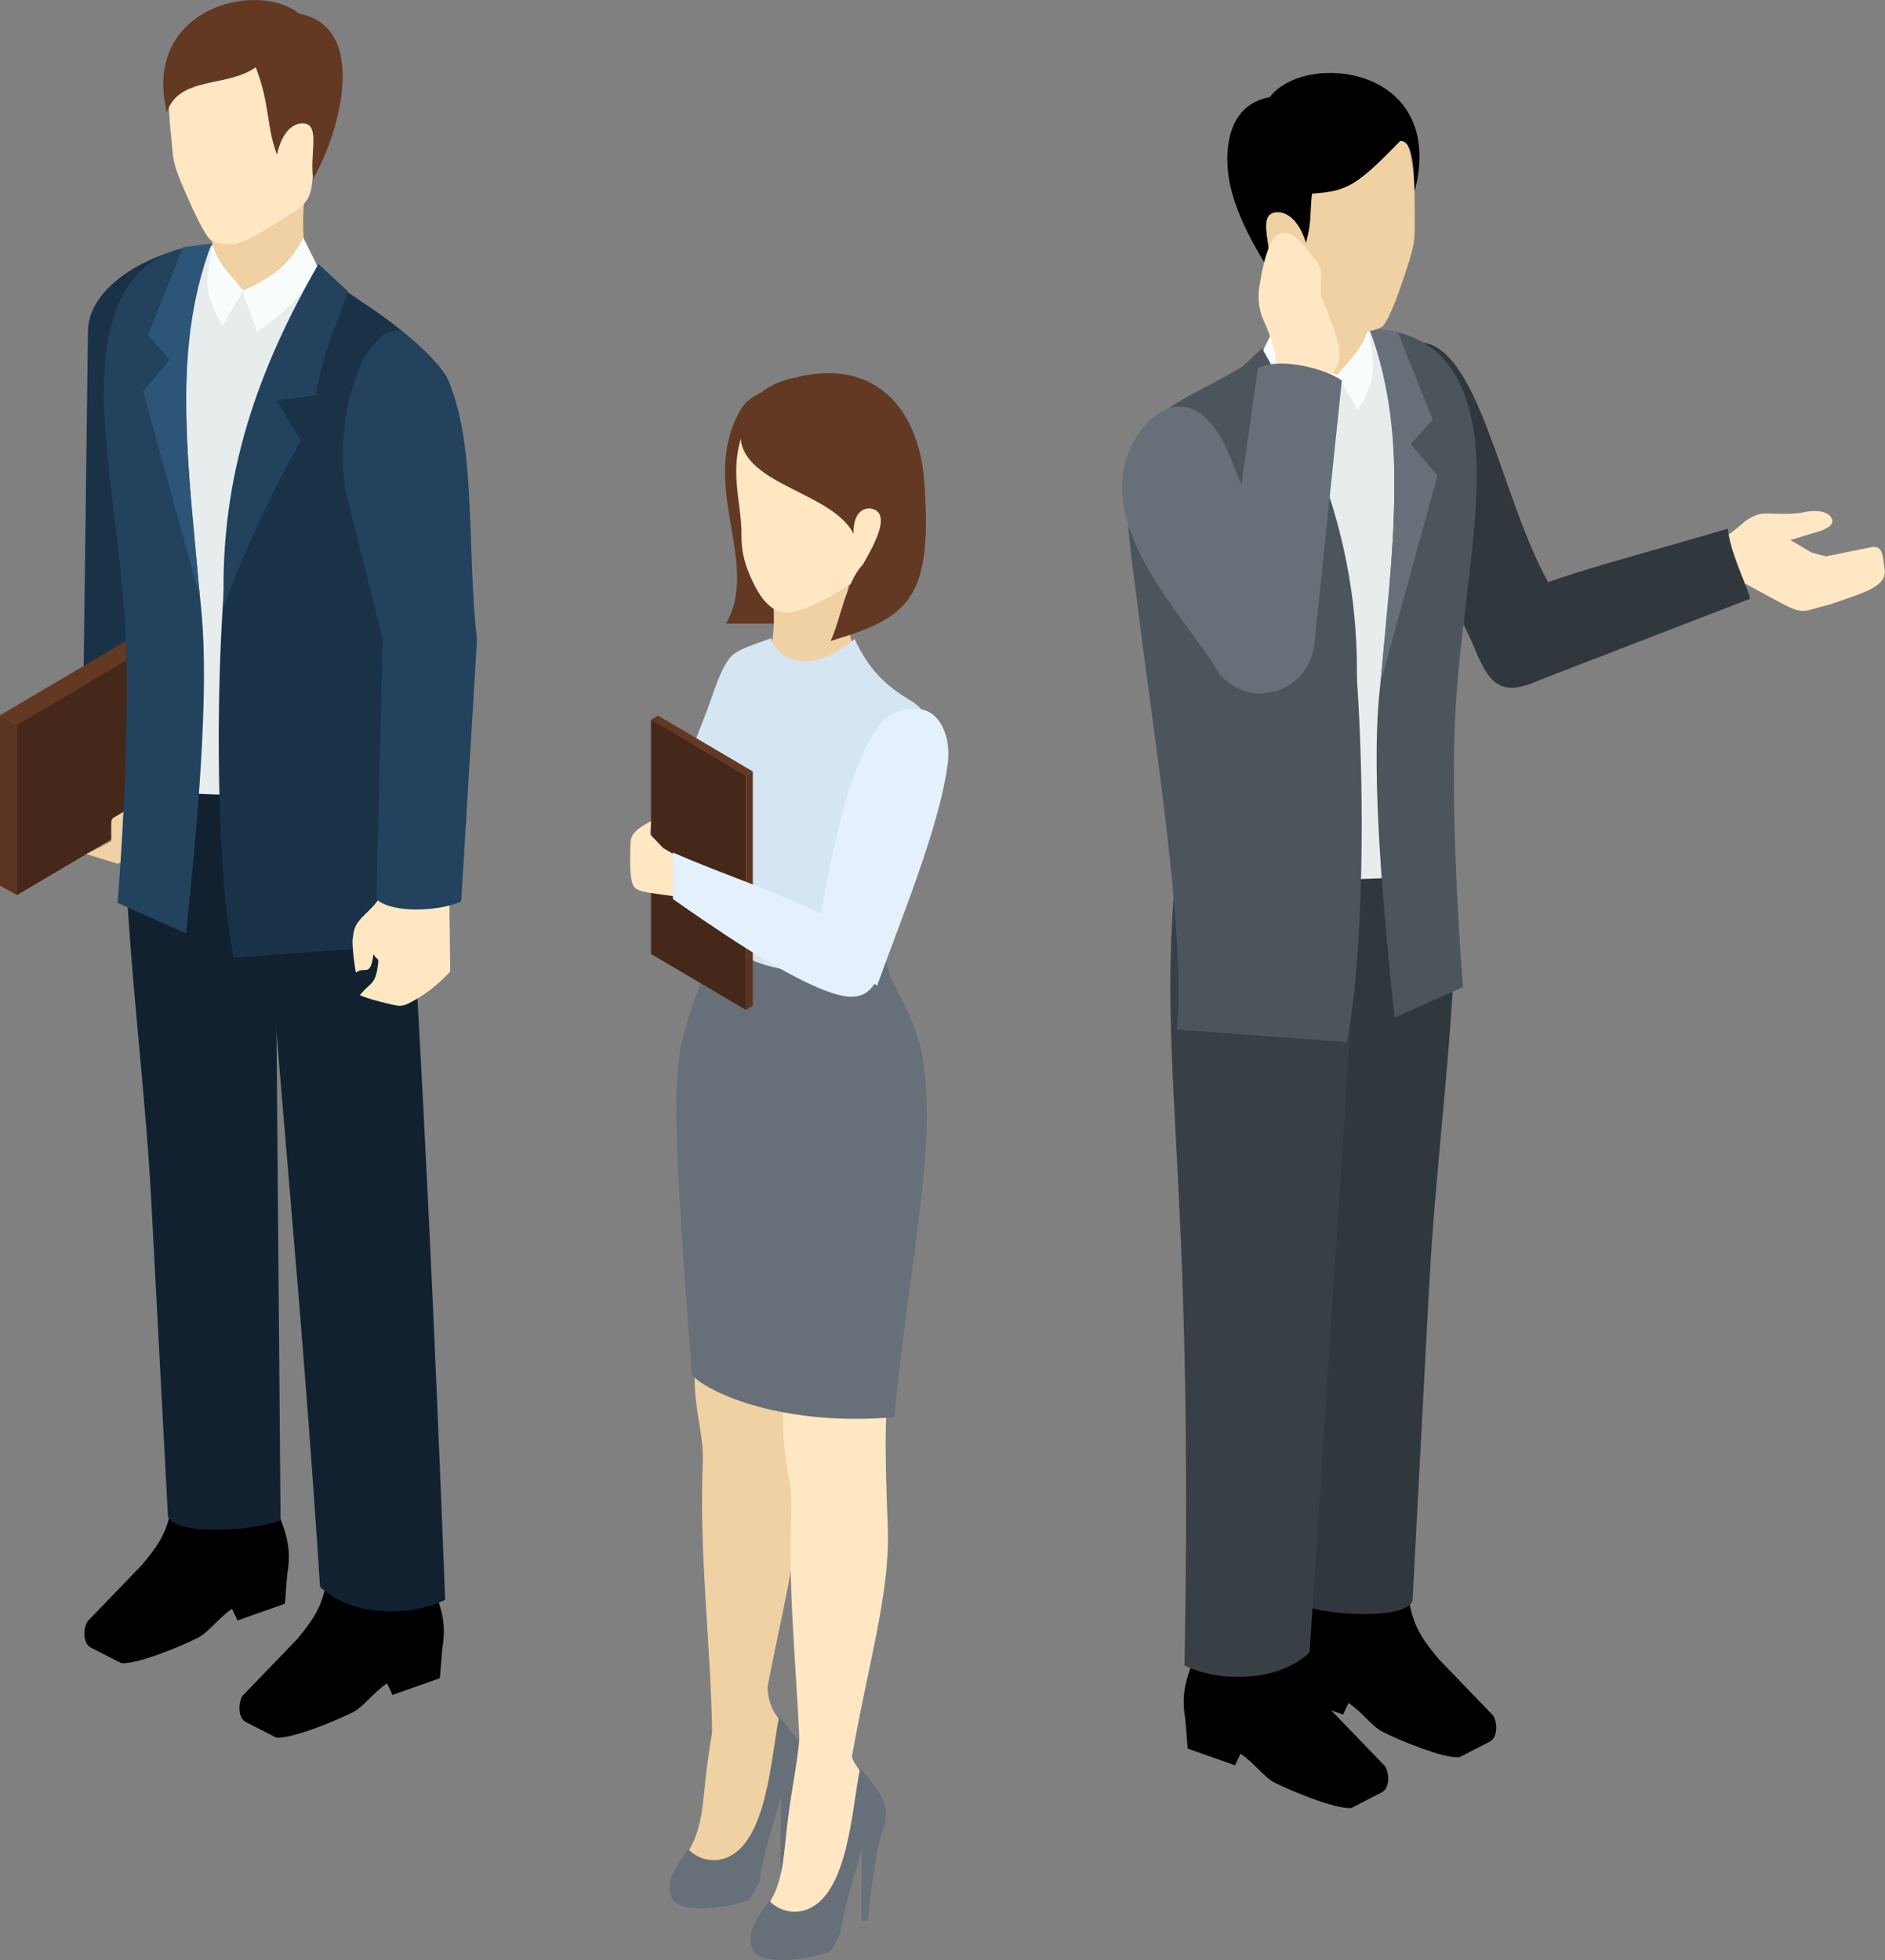 <?xml version="1.0" encoding="UTF-8"?>
<svg id="_レイヤー_1" data-name="レイヤー 1" xmlns="http://www.w3.org/2000/svg" viewBox="0 0 135.24 140.61">
  <rect x="0" y="0" width="135.24" height="140.61" fill="#808080" stroke="none"/>
  <defs>
    <style>
      .cls-1 {
        fill: #f9fcfc;
      }

      .cls-1, .cls-2, .cls-3, .cls-4, .cls-5, .cls-6, .cls-7, .cls-8, .cls-9, .cls-10, .cls-11, .cls-12, .cls-13, .cls-14, .cls-15, .cls-16, .cls-17, .cls-18, .cls-19 {
        fill-rule: evenodd;
      }

      .cls-2 {
        fill: #394045;
      }

      .cls-3 {
        fill: #2d5578;
      }

      .cls-4 {
        fill: #5c3522;
      }

      .cls-5 {
        fill: #4c555c;
      }

      .cls-6 {
        fill: #633923;
      }

      .cls-7 {
        fill: #193247;
      }

      .cls-8 {
        fill: #1a3247;
      }

      .cls-9 {
        fill: #452819;
      }

      .cls-10 {
        fill: #112130;
      }

      .cls-11 {
        fill: #22425e;
      }

      .cls-12 {
        fill: #d5e5f2;
      }

      .cls-13 {
        fill: #30373d;
      }

      .cls-14 {
        fill: #e4f1fc;
      }

      .cls-15 {
        fill: #f0d1a3;
      }

      .cls-16 {
        fill: #ffe7c4;
      }

      .cls-17 {
        fill: #e7eced;
      }

      .cls-18 {
        fill: #677078;
      }
    </style>
  </defs>
  <g>
    <path class="cls-19" d="m12.41,107.43c-.3,2.16-.75,3.07-2.24,4.84l-3.79,3.93c-.36.27-.55,1.62.13,1.98l2.18,1.12c1.14.12,4.49-1.29,5.53-1.83.76-.39,1.48-1.44,2.43-2.06l.39.83,3.4-1.2.17-2.13c.49-2.69-.71-3.83-1-5.72l-7.21.24Z"/>
    <path class="cls-19" d="m23.53,112.77c-.3,2.16-.75,3.07-2.24,4.84l-3.79,3.93c-.36.27-.55,1.62.13,1.98l2.18,1.12c1.14.12,4.49-1.29,5.53-1.83.76-.39,1.48-1.44,2.43-2.06l.39.83,3.4-1.2.17-2.13c.49-2.69-.71-3.83-1-5.72l-7.21.24Z"/>
    <path class="cls-10" d="m29.12,57.45c1.3,21.17,1.99,36.11,2.82,57.31-2.6,1.3-6.87,1.14-8.98-.94-1.37-21.36-3.03-36.52-4.51-57.87l10.67,1.5Z"/>
    <path class="cls-10" d="m9.77,52.3c-.27,2.81-.9,5.61-.81,8.43.27,8.54,1.45,17.02,1.9,25.55l1.19,22.51c.42,1.31,5.91,1.12,8.08.26l-.37-44.2-.55-10-9.44-2.56Z"/>
    <path class="cls-8" d="m15.64,17.35c-.22.1-.43.19-.65.2-3.25.14-8.64,2.58-8.68,6.21l-.42,32.87c1.82-.26,4.39-.97,6.04-1.64l3.37-31.31.34-6.34Z"/>
    <g>
      <polygon class="cls-4" points="0 51.31 1.22 52 1.22 64.21 0 63.53 0 51.31"/>
      <polygon class="cls-6" points="0 51.31 16.42 41.63 17.65 42.32 1.23 52.01 0 51.31"/>
      <polygon class="cls-9" points="1.21 52 17.63 42.31 17.63 54.52 1.21 64.21 1.21 52"/>
    </g>
    <path class="cls-15" d="m7.98,59.29v1.06l-1.79.91,2.22.69,1.72-.52c.02-.61.06-1.85-.03-2.71-.07-.68-.14-1.19-.61-.89l-.87.55c-.61.38-.64.22-.64.9Z"/>
    <path class="cls-17" d="m15.24,17.55c-3.33,2.51-3.77,11.94-4.62,16.14l.9,23.15,11.65.45-.07-37.74-.77-1.05-4.96,2.39-1.03-.96-1.09-2.39Z"/>
    <g>
      <path class="cls-15" d="m21.96,13.05c-.31,2.48-.26,3.77.03,6.25l-4.14,1.72-2.39-.47c-.1-1.6-.21-3.16-.37-4.75l6.86-2.74Z"/>
      <g>
        <path class="cls-16" d="m12.26,9.54c.22,2.16-.02,1.94,1.5,5.3.46,1.01,1.1,2.25,1.42,2.43.42.24,1.38.29,1.88.18,1-.23,3.02-1.64,3.76-2.09,1.64-1,1.49-1.48,1.7-3.53l.67-2.96-.98-5.73c-3.51-.8-6.58-1.29-8.16-.56-1.58.72-2.24,2.73-1.8,6.96Z"/>
        <path class="cls-6" d="m21.45.98c5,.93,2.99,8.41,1.02,11.86-.24-1.67.39-3.49-.39-3.91-.44-.23-1.71-.13-2.21,2.17-.79-2.17-.48-3.55-1.52-6.28-2.04,1.48-5.49.61-6.38,3.23C10.15.59,18.45-1.47,21.45.98Z"/>
      </g>
    </g>
    <path class="cls-1" d="m21.76,17.04c-1.12,2.39-3.05,3.2-4.37,3.83l1.05,2.93c3.28-2.29,3.68-3.51,4.28-4.82l-.96-1.94Z"/>
    <path class="cls-1" d="m15.25,17.52c.35,1.31,1.1,2.01,2.21,3.32-.5.85-1,1.7-1.5,2.54-1.07-1.94-1.23-2.61-.94-4.52l.23-1.34Z"/>
    <path class="cls-11" d="m15.11,17.55c-4.36.13-6.36,2.59-7.22,6.17-1.33,5.53.75,13.79,1.11,21.65.27,5.71-.11,13.64-.56,19.4l4.91,2.19c.8-7.64,1.67-17.11,1.1-23.11-.74-7.8-2.33-19.81.65-26.29Z"/>
    <path class="cls-7" d="m28.95,67.8l-12.18.9c-1.64-7.79-1.49-29.87,1.04-37.95,1.25-3.99,2.44-6.73,5.1-10.57l.1-.26c.13.33-.16-1.01.08-.64.65,1,2.28,1.95,3.8,3,2.35,1.63,4.75,3.76,5.3,5.08,1.51,3.64-4.22,29.98-3.25,40.43Z"/>
    <path class="cls-11" d="m22.85,18.94c-4.26,7.41-7.11,15.08-6.79,24.56,1.54-4.17,3.38-8.05,5.51-11.91l-1.71-2.86,2.79-.38c.42-2.73,1.42-4.88,2.32-7.44l-2.12-1.97Z"/>
    <g>
      <path class="cls-16" d="m27.52,63.87c-.46.93-.76,1.15-1.43,1.82-.68.67-.69.99-.79,1.66-.06.41.17,2.29.24,2.41.7-.5,1.01.41,1.26-1.32.23.47.38.21.33.65-.19,1.66-.57,1.33-1.31,2.3.38.17,1.16.41,2.08.62.74.17.91.24,1.58-.12.96-.52,1.76-1.07,2.82-2.2l-.06-5.17-4.73-.64Z"/>
      <path class="cls-11" d="m28.94,23.83c1.56,1.28,2.88,2.62,3.26,3.54,1.99,4.81,1.27,11.74,2.02,18.57l-1.13,18.72c-1.52.71-4.9.89-6.09-.15l.45-18.72-2.72-10.8c-.76-6.97,2.11-12.05,4.21-11.17Z"/>
    </g>
    <path class="cls-3" d="m15.2,17.47l-2.07.26-2.52,6.33,1.58,1.75-1.92,2.26,4.06,14.77c-.63-8.36-2.22-17.36.86-25.37Z"/>
  </g>
  <g>
    <path class="cls-15" d="m51.85,70.96h-.9l.15,8.27c-.24,4.79-1.12,14.2-1.26,18.95-.09,3.05.68,4.57.58,6.84-.27,6.46.57,12.8.68,19.47l2.93,2.82c1.37-10.06,3.54-15.54,3.31-21.31-.39-9.61,0-9.46,1.04-15.46,1.59-9.25.46-2.68.14-6.36-.24-2.81-.75-6.4-3.06-13.53l-3.61.3Z"/>
    <path class="cls-15" d="m51.59,120.37c-.11,1.85-.47,3.62-.72,5.28-.44,3.01-.35,4.44-.97,6.1-.3.8-.76,1.43-1.54,2.73,0,0,2.14,1.15,2.38,1.19.25.04,3.57-.88,3.57-.88,0,0,1.54-5.46,1.54-5.78,0-3.58,1.93-3.2-.12-5.91-.91-1.2-.66-2.85-.62-4.27l-3.54,1.54Z"/>
    <path class="cls-18" d="m49.39,132.64c-1.26,1.65-1.63,2.58-1.17,3.56.26.54,1.36.77,2.6.68,1.25-.09,2.56-.41,2.96-.65.09-.05.7-1.24.7-1.24.32-2.16.98-4,1.54-6.11l-.02,5.2.47-.05c.14-1.86.47-4.05.81-5.64.13-.64.43-1.25.47-1.6.17-1.53-.98-2.55-1.85-3.67-.58,2.82-.83,8.75-3.62,10.07-.95.45-2.12.27-2.89-.53Z"/>
    <path class="cls-16" d="m58.2,74.34h-.9l.15,8.27c-.24,4.79-1.12,14.2-1.26,18.95-.09,3.05.68,4.57.58,6.84-.28,6.46.57,12.8.68,19.47l2.93,2.82c1.37-10.05,3.54-15.54,3.31-21.31-.39-9.61,0-9.46,1.04-15.46,1.59-9.25.46-2.68.14-6.36-.24-2.81-.75-6.4-3.06-13.53l-3.61.3Z"/>
    <path class="cls-6" d="m58.09,27.52c-2.5.1-4.24.64-4.95,1.86-3.1,5.38,1.47,10.99-1.05,15.35h5.08l4.89-10.04-3.98-7.17Z"/>
    <path class="cls-15" d="m61.35,39.74c-.18,1.2-1.26,3.93.01,6.96l-4.28,3.26-2.04-1.91c.55-2.58.67-4.13.16-6.44l6.14-1.86Z"/>
    <path class="cls-16" d="m53.95,29.54c-2.01,3.75-.72,6.04-.75,8.93-.02,1.53.53,2.71.96,3.56.62,1.21,1.27,1.75,2.03,1.9,1.45.29,7.06-2.85,7.31-4.82l.94-7.62-10.49-1.96Z"/>
    <path class="cls-6" d="m61.24,38.31c-.05-1.67.83-1.89,1.23-1.83,1.63.27.1,2.85-.56,4.01-1.26,1.34-1.61,3.99-2.32,5.49,5.56-1.67,7.38-2.91,6.71-11.57-.37-4.74-3.26-8.88-9.35-7.3-1.35.26-3.2,1.12-3.72,3.25-1.07,4.39,6.35,4.65,8.02,7.95Z"/>
    <path class="cls-12" d="m61.31,45.83c1,2.14,2.15,3.31,4.02,4.42,3.47,2.06,1.03,8.41-.65,12.61-.96,2.39-1.1,4.23-1.1,5.67,0,1-.03,1.78.44,2.7,6.84,13.41-9.02,23.76-12.86,14.13-1.09-2.74-2.87-7.1-.84-13.48.7-2.19,1.09-3.78,1-4.83-.08-.94-.36-2.08-1.18-4.34-1.2-1.65-1.6-3.44-1.55-4.9.07-2.03,1.26-4.47,2.2-7.03.55-1.5.89-2.73,1.59-3.61.49-.61,1.92-1,2.95-1.39.48,1.69,3.05,2.59,6,.04Z"/>
    <path class="cls-18" d="m63.58,68.54c0,1,.42,1.78.89,2.7.72,1.42,1.52,3.1,1.77,4.86.92,6.35-.86,13.57-2.09,25.56-7.87.67-13.24-1.67-14.51-3.03-1.59-20.71-1.36-22.12-.08-26.14.7-2.19,1.84-4.38,1.75-5.43,2.81,3.01,8.24,3.37,12.27,1.48Z"/>
    <g>
      <polygon class="cls-4" points="54.01 55.34 53.51 55.62 53.51 72.44 54.01 72.16 54.01 55.34"/>
      <polygon class="cls-6" points="54.01 55.34 47.21 51.33 46.71 51.62 53.51 55.63 54.01 55.34"/>
      <polygon class="cls-9" points="53.51 55.62 46.71 51.61 46.71 68.43 53.51 72.44 53.51 55.62"/>
    </g>
    <path class="cls-14" d="m63.4,51.67c-2.88,3.15-4.07,11.94-4.98,16.3l4.51,2.73c1.6-4.48,4.52-11.47,5.07-15.97.22-1.77-.46-3.45-1.71-3.8-.92-.26-2.26.06-2.89.75Z"/>
    <path class="cls-16" d="m49.54,61.99l-1.95-1.15-.95-.99.07-.95c-.57.32-1.44.74-1.47,1.49-.04.98-.1,2.77.24,3.21.35.46,1.2.41,4.12.88l-.06-2.5Z"/>
    <path class="cls-14" d="m48.28,61.15c3.68,1.62,7.52,2.82,10.89,4.53,1.47.74,2.86,1.68,4.38,2.57-.69,3.47-2,3.68-4.28,2.83-3.22-1.19-8.25-4.66-10.99-6.59v-3.34Z"/>
    <path class="cls-16" d="m57.4,124.08c-.11,1.85-.47,3.62-.72,5.28-.44,3.01-.35,4.44-.97,6.1-.3.8-.76,1.43-1.54,2.73,0,0,2.14,1.16,2.38,1.19.25.04,3.57-.88,3.57-.88,0,0,1.54-5.46,1.54-5.78,0-3.58,1.93-3.2-.12-5.91-.91-1.2-.66-2.85-.62-4.27l-3.54,1.54Z"/>
    <path class="cls-18" d="m55.2,136.35c-1.26,1.65-1.63,2.58-1.17,3.56.26.54,1.36.77,2.6.68,1.25-.09,2.56-.41,2.96-.65.09-.05.7-1.24.7-1.24.32-2.16.98-4,1.54-6.11l-.02,5.2.47-.05c.14-1.86.47-4.05.81-5.64.13-.64.43-1.25.47-1.6.17-1.53-.98-2.55-1.85-3.68-.58,2.82-.83,8.75-3.62,10.07-.95.45-2.12.27-2.89-.53Z"/>
  </g>
  <g>
    <path class="cls-19" d="m100.99,114.18c.3,2.16.75,3.07,2.24,4.84l3.79,3.93c.36.27.55,1.62-.13,1.98l-2.18,1.12c-1.14.12-4.49-1.29-5.53-1.83-.76-.39-1.48-1.44-2.43-2.06l-.39.83-3.4-1.2-.16-2.13c-.49-2.69.71-3.83,1-5.72l7.21.24Z"/>
    <path class="cls-19" d="m93.24,117.82c.3,2.16.75,3.07,2.24,4.84l3.79,3.93c.36.27.55,1.62-.13,1.98l-2.18,1.12c-1.14.12-4.49-1.29-5.53-1.83-.76-.39-1.48-1.44-2.43-2.06l-.39.83-3.4-1.2-.17-2.13c-.49-2.69.71-3.83,1-5.72l7.21.24Z"/>
    <path class="cls-16" d="m126.04,36.94c.74-.25,1.46.05,3.15-.15,1.24-.29,1.91-.06,2.16.29.19.28.25.62-.7.99l-2.2.67,1.53.9,1.03.27,3.06-.62c.97-.26.98.35,1.13,1.43.32,1.43-1.75,1.85-3.87,2.63-1.92.45-1.86.82-3.56-.1l-2.65-1.43-1.9.79-1.39-3.57c.5-.13,1.43-.29,1.88-.52,1.02-.54,1.36-1.25,2.32-1.57Z"/>
    <path class="cls-13" d="m123.96,37.92c.2,1.81,1.32,3.91,1.6,5.03l-15.07,5.82c-2.98,1.36-3.72.17-4.86-2.66l-6.57-13.9c1.63-1.24,1.73-7.7,2.74-7.67,4.3.12,5.85,11.09,9.27,17.22,3.33-1.19,9.08-2.68,12.89-3.84Z"/>
    <path class="cls-13" d="m103.62,58.35c.27,2.81.9,5.61.81,8.43-.27,8.54-1.45,17.02-1.9,25.55l-1.19,22.51c-.42,1.31-5.91,1.12-8.08.26l.37-44.2.55-10,9.44-2.56Z"/>
    <path class="cls-2" d="m84.27,63.5c-1.15,13.81,1.39,20.33.71,55.96,2.6,1.3,6.87,1.14,8.98-.94l3.68-56.37-13.38,1.35Z"/>
    <path class="cls-17" d="m98.16,23.6c3.33,2.51,3.77,11.94,4.62,16.14l-.9,23.15-11.65.45.07-37.74.77-1.05,4.96,2.39,1.03-.96,1.09-2.39Z"/>
    <path class="cls-15" d="m91.44,19.1c.31,2.48.26,3.77-.03,6.25l4.14,1.72,2.39-.47c.1-1.6.21-3.16.37-4.75l-6.86-2.74Z"/>
    <path class="cls-1" d="m91.63,23.09c1.12,2.39,3.05,3.2,4.37,3.83l-1.05,2.93c-3.28-2.29-3.68-3.51-4.28-4.82l.96-1.94Z"/>
    <path class="cls-1" d="m98.15,23.57c-.35,1.31-1.1,2.01-2.21,3.32.5.85,1,1.7,1.5,2.54,1.07-1.94,1.23-2.61.94-4.52l-.23-1.34Z"/>
    <path class="cls-5" d="m98.29,23.59c4.36.13,6.36,2.59,7.22,6.17,1.33,5.53-.74,13.79-1.11,21.65-.27,5.71.11,13.64.56,19.4l-4.91,2.19c-.8-7.64-1.67-17.11-1.1-23.11.74-7.79,2.33-19.81-.65-26.29Z"/>
    <path class="cls-5" d="m84.44,73.85l12.18.9c1.64-7.79,1.49-29.87-1.04-37.95-1.25-3.99-2.44-6.73-5.1-10.56l-.1-.26c-.13.33.16-1.01-.08-.64-.65,1-4.63,2.7-6.15,3.75-4.52,3.13-3.16,9.18-2.6,13.82,1.17,9.66,3.55,23.9,2.89,30.94Z"/>
    <path class="cls-5" d="m90.54,24.99c4.26,7.41,7.11,15.08,6.79,24.56-1.54-4.17-3.38-8.05-5.51-11.91l1.71-2.86-2.79-.38c-.43-2.73-1.42-4.88-2.32-7.44l2.12-1.97Z"/>
    <path class="cls-18" d="m98.2,23.52l2.07.26,2.52,6.33-1.58,1.75,1.92,2.26-4.06,14.77c.63-8.36,2.22-17.36-.86-25.37Z"/>
    <g>
      <path class="cls-15" d="m101.5,15.08c-.03,2.28.2,2.03-1.08,5.69-.38,1.1-.95,2.45-1.27,2.67-.42.29-1.42.43-1.95.36-1.06-.15-3.31-1.43-4.13-1.84-1.81-.9-1.7-1.41-2.11-3.53l-.97-3.03.49-6.09c3.6-1.17,6.77-1.96,8.48-1.35,1.72.61,2.6,2.65,2.53,7.12Z"/>
      <path class="cls-19" d="m91.08,6.98c-2.4.42-3.21,2.64-2.99,5.21.21,2.54,1.83,5.43,3.04,7.29.1-1.77-.74-3.62.05-4.13.43-.28,1.78-.29,2.52,2.07.43-1.6.26-2.02.43-3.53,2.48-.17,3.18-.52,6.33-3.78,1.16-.06.95,3.35,1.05,3.56,2.27-9.01-7.93-10.01-10.41-6.7Z"/>
    </g>
    <path class="cls-18" d="m81.79,30.96c-4.35,6.18,3.52,13.43,5.72,17.44,3.47,3.47,6.92-.57,6.04-3.05l-4.92-11.61c-2.32-6.61-5.53-4.64-6.84-2.78Z"/>
    <path class="cls-16" d="m91.31,29.09l.11-.12c.08-1.36.2-1.97.16-2.72-.06-.92-.28-1.85-.95-3.33-.33-.73-.4-1.63-.27-2.42.36-2.24.87-3.85,1.79-3.81.95.04,1.72,1.42,2.27,2.02.77.84.05,2.43.52,2.89.77,1.98,1.51,3.57.99,4.7-.19.4-.53.68-.98,1.15l.41,3.35-4.03-1.71Z"/>
    <path class="cls-18" d="m94.33,45.94l1.94-18.65c-1.38-.95-4.69-1.68-6.03-.85l-2.61,18.54c-.39,6.6,6.33,5.65,6.7.96Z"/>
  </g>
</svg>